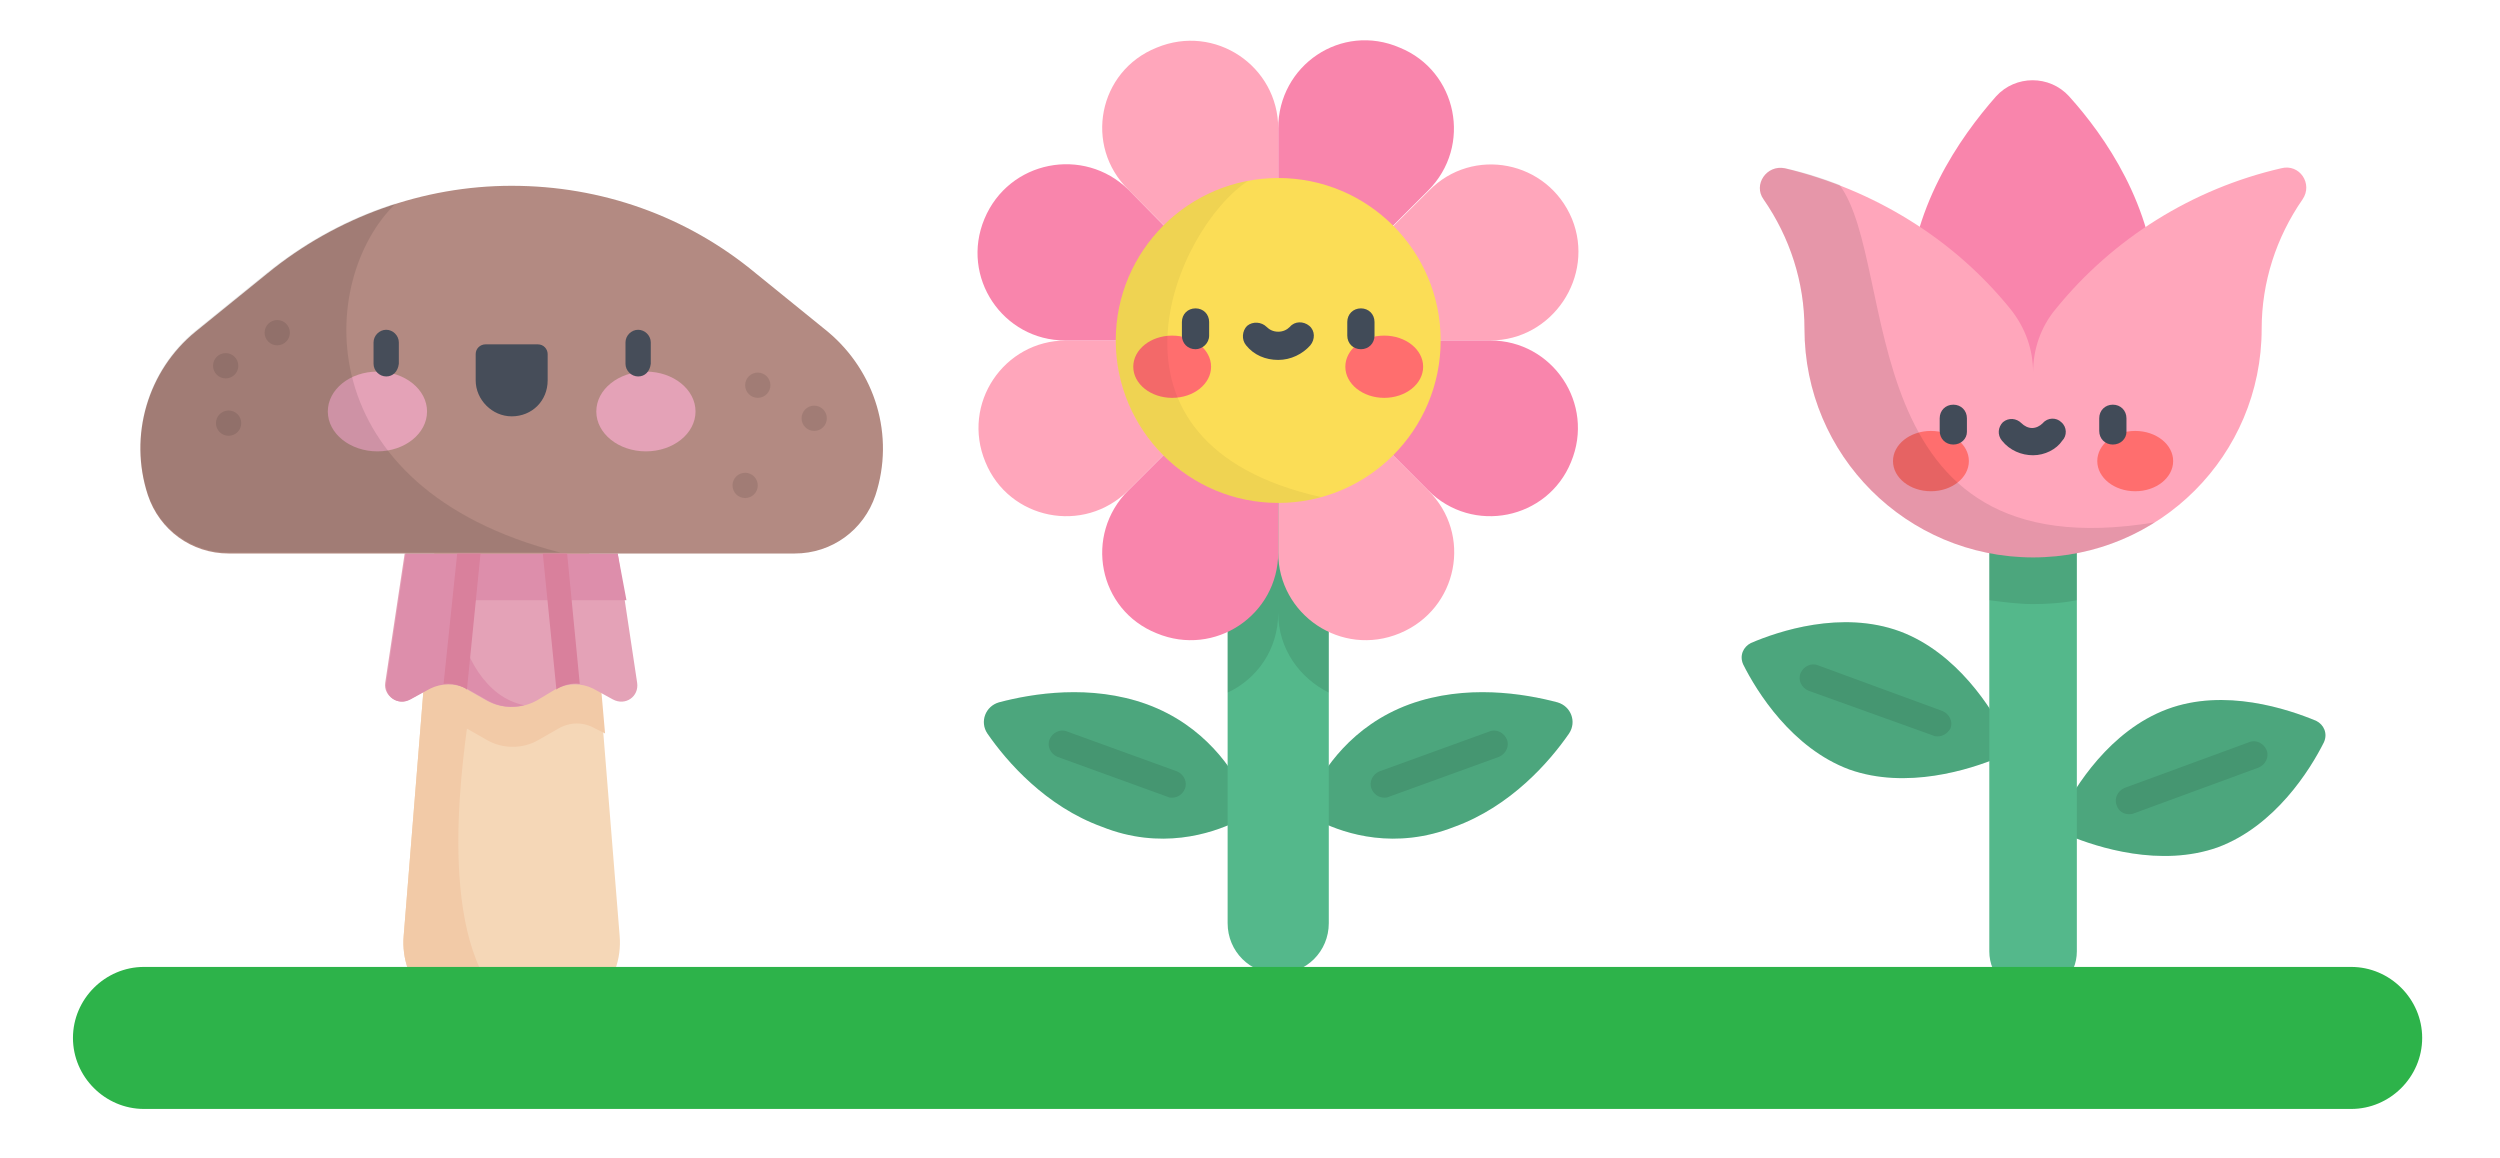 <?xml version="1.0" encoding="utf-8"?>
<!-- Generator: Adobe Illustrator 20.1.0, SVG Export Plug-In . SVG Version: 6.00 Build 0)  -->
<svg version="1.1" id="Capa_1" xmlns="http://www.w3.org/2000/svg" xmlns:xlink="http://www.w3.org/1999/xlink" x="0px" y="0px"
	 viewBox="0 0 257 119" style="enable-background:new 0 0 257 119;" xml:space="preserve">
<style type="text/css">
	.st0{fill:#F5D7B7;}
	.st1{fill:#F2CAA7;}
	.st2{fill:#E4A2B7;}
	.st3{fill:#DD8EAB;}
	.st4{fill:#B38A82;}
	.st5{fill:#464D59;}
	.st6{fill:#D9809C;}
	.st7{opacity:0.1;enable-background:new    ;}
	.st8{opacity:0.1;}
	.st9{fill:#54B88B;}
	.st10{fill:#FFA6BB;}
	.st11{fill:#F985AC;}
	.st12{fill:#7AC8E9;}
	.st13{fill:#FBDD56;}
	.st14{fill:#FF6E6E;}
	.st15{fill:#414B58;}
	.st16{opacity:5.000000e-02;enable-background:new    ;}
	.st17{fill:#2DB34A;}
</style>
<g>
	<path class="st0" d="M60.1,51.5h-15l-3.6,44.7c-0.4,4.8,3.4,8.9,8.2,8.9h5.8c4.8,0,8.6-4.1,8.2-8.9L60.1,51.5z"/>
	<path class="st1" d="M60.1,51.5h-15l-3.6,44.7c-0.4,4.8,3.4,8.9,8.2,8.9h4.9C45,100.9,47,82.4,48,74.9l2.1,1.2
		c1.6,0.9,3.6,0.9,5.2,0l2.1-1.2c1.2-0.7,2.6-0.7,3.8,0l1,0.5L60.1,51.5z"/>
	<path class="st2" d="M63.5,56.9l2,13.3c0.2,1.4-1.2,2.4-2.5,1.7l-2-1.1c-1.2-0.6-2.6-0.6-3.8,0L55.2,72c-1.6,0.9-3.6,0.9-5.2,0
		l-2.1-1.2c-1.2-0.7-2.6-0.7-3.8,0l-2,1.1c-1.2,0.7-2.7-0.4-2.5-1.7l2-13.3H63.5z"/>
	<path class="st3" d="M63.5,56.9H41.7l-2,13.3c-0.2,1.4,1.2,2.4,2.5,1.7l2-1.1c1.2-0.6,2.6-0.6,3.8,0l2.1,1.2
		c1.2,0.7,2.5,0.8,3.8,0.5c-4-0.8-6.3-5.2-6.9-9.2c-0.1-0.9,0.5-1.6,1.4-1.6h16L63.5,56.9z"/>
	<path class="st4" d="M52.6,19.1L52.6,19.1c-9.1,0-18,3.2-25.1,9l-7.4,6c-4.9,4-6.9,10.7-4.9,16.8l0,0c1.2,3.6,4.5,6,8.3,6h58.2
		c3.8,0,7.1-2.4,8.3-6l0,0c2-6.1,0-12.7-4.9-16.8l-7.4-6C70.6,22.2,61.8,19.1,52.6,19.1z"/>
	<g>
		<ellipse class="st2" cx="38.8" cy="42.3" rx="5.1" ry="4.1"/>
		<ellipse class="st2" cx="66.4" cy="42.3" rx="5.1" ry="4.1"/>
	</g>
	<g>
		<path class="st5" d="M39.7,38.7c-0.7,0-1.3-0.6-1.3-1.3v-2.2c0-0.7,0.6-1.3,1.3-1.3c0.7,0,1.3,0.6,1.3,1.3v2.2
			C40.9,38.2,40.4,38.7,39.7,38.7z"/>
		<path class="st5" d="M52.6,42.8L52.6,42.8c-2,0-3.7-1.7-3.7-3.7v-2.7c0-0.6,0.5-1,1-1h5.4c0.6,0,1,0.5,1,1v2.7
			C56.3,41.2,54.7,42.8,52.6,42.8z"/>
		<path class="st5" d="M65.6,38.7c-0.7,0-1.3-0.6-1.3-1.3v-2.2c0-0.7,0.6-1.3,1.3-1.3c0.7,0,1.3,0.6,1.3,1.3v2.2
			C66.8,38.2,66.3,38.7,65.6,38.7z"/>
	</g>
	<path class="st6" d="M45.6,70.3c0.8-0.1,1.6,0.1,2.3,0.5l0.1,0.1l1.4-14H47L45.6,70.3z M58.3,56.9h-2.5l1.4,14l0.1-0.1
		c0.7-0.4,1.5-0.6,2.3-0.5L58.3,56.9z"/>
	<path class="st7" d="M40.7,20.9c-4.8,1.5-9.2,3.9-13.2,7.1l-7.4,6c-4.9,4-6.9,10.7-4.9,16.8l0,0c1.2,3.6,4.5,6,8.3,6h34.1
		C31.5,50.1,32.6,28.7,40.7,20.9z"/>
	<g class="st8">
		<circle cx="83.7" cy="43" r="1.3"/>
		<circle cx="76.6" cy="49.9" r="1.3"/>
		<circle cx="77.9" cy="39.6" r="1.3"/>
		<circle cx="23.2" cy="37.6" r="1.3"/>
		<circle cx="28.5" cy="34.2" r="1.3"/>
		<circle cx="23.5" cy="43.5" r="1.3"/>
	</g>
</g>
<g>
	<path class="st9" d="M135.8,84.5c-1-0.5-1.5-1.7-1-2.8c1.2-2.5,4.1-7.1,10.1-9.3c5.8-2.1,11.8-1.1,15.2-0.2c1.4,0.4,2,2,1.2,3.2
		c-2,2.9-6,7.5-11.8,9.6C143.4,87.4,138.3,85.7,135.8,84.5z"/>
	<path class="st7" d="M135.8,84.5c-1-0.5-1.5-1.7-1-2.8c1.2-2.5,4.1-7.1,10.1-9.3c5.8-2.1,11.8-1.1,15.2-0.2c1.4,0.4,2,2,1.2,3.2
		c-2,2.9-6,7.5-11.8,9.6C143.4,87.4,138.3,85.7,135.8,84.5z"/>
	<path class="st7" d="M142.3,82c-0.6,0-1.1-0.4-1.3-0.9c-0.3-0.7,0.1-1.5,0.8-1.8l11.3-4.1c0.7-0.3,1.5,0.1,1.8,0.8
		c0.3,0.7-0.1,1.5-0.8,1.8l-11.3,4.1C142.6,82,142.4,82,142.3,82z"/>
	<path class="st9" d="M127,84.5c1-0.5,1.5-1.7,1-2.8c-1.2-2.5-4.1-7.1-10.1-9.3c-5.8-2.1-11.8-1.1-15.2-0.2c-1.4,0.4-2,2-1.2,3.2
		c2,2.9,6,7.5,11.8,9.6C119.3,87.4,124.5,85.7,127,84.5z"/>
	<path class="st7" d="M127,84.5c1-0.5,1.5-1.7,1-2.8c-1.2-2.5-4.1-7.1-10.1-9.3c-5.8-2.1-11.8-1.1-15.2-0.2c-1.4,0.4-2,2-1.2,3.2
		c2,2.9,6,7.5,11.8,9.6C119.3,87.4,124.5,85.7,127,84.5z"/>
	<path class="st7" d="M120.5,82c-0.2,0-0.3,0-0.5-0.1l-11.3-4.1c-0.7-0.3-1.1-1.1-0.8-1.8c0.3-0.7,1.1-1.1,1.8-0.8l11.3,4.1
		c0.7,0.3,1.1,1.1,0.8,1.8C121.6,81.6,121.1,82,120.5,82z"/>
	<path class="st9" d="M136.6,47.1h-10.4v47.8c0,2.9,2.3,5.2,5.2,5.2l0,0c2.9,0,5.2-2.3,5.2-5.2V47.1z"/>
	<path class="st7" d="M126.2,47.1v24.1c3-1.4,5.2-4.4,5.2-8.2c0,3.7,2.2,6.7,5.2,8.2V47.1H126.2z"/>
	<path class="st10" d="M161.6,22.5c-2.5-6-10.2-7.5-14.7-2.9L131.4,35l0,0h21.8C159.6,35,164,28.4,161.6,22.5L161.6,22.5z"/>
	<path class="st11" d="M131.4,13.2V35l15.4-15.4c4.6-4.6,3-12.3-2.9-14.7l0,0C137.9,2.3,131.4,6.7,131.4,13.2z"/>
	<path class="st12" d="M131.4,35L131.4,35L131.4,35z"/>
	<path class="st10" d="M116,19.5L131.4,35V13.2c0-6.4-6.5-10.8-12.5-8.3l0,0C112.9,7.3,111.4,15,116,19.5z"/>
	<path class="st12" d="M131.4,35L131.4,35L131.4,35z"/>
	<path class="st11" d="M153.2,35h-21.8l15.4,15.4c4.6,4.6,12.3,3,14.7-2.9l0,0C164,41.5,159.6,35,153.2,35z"/>
	<path class="st10" d="M143.9,65.1c6-2.5,7.5-10.2,2.9-14.7L131.4,35l0,0v21.8C131.4,63.2,137.9,67.6,143.9,65.1L143.9,65.1z"/>
	<path class="st11" d="M118.9,65.1c6,2.5,12.5-1.9,12.5-8.3V35l0,0L116,50.4C111.4,55,112.9,62.7,118.9,65.1L118.9,65.1z"/>
	<path class="st10" d="M116,50.4L131.4,35h-21.8c-6.4,0-10.8,6.5-8.3,12.5l0,0C103.7,53.4,111.4,55,116,50.4z"/>
	<path class="st11" d="M101.2,22.5c-2.5,6,1.9,12.5,8.3,12.5h21.8l0,0L116,19.5C111.4,15,103.7,16.5,101.2,22.5L101.2,22.5z"/>
	<circle class="st13" cx="131.4" cy="35" r="16.7"/>
	<g>
		<ellipse class="st14" cx="120.5" cy="37.7" rx="4" ry="3.2"/>
		<ellipse class="st14" cx="142.3" cy="37.7" rx="4" ry="3.2"/>
	</g>
	<g>
		<path class="st15" d="M122.9,35.9c-0.8,0-1.4-0.6-1.4-1.4v-1.4c0-0.8,0.6-1.4,1.4-1.4c0.8,0,1.4,0.6,1.4,1.4v1.4
			C124.3,35.3,123.6,35.9,122.9,35.9z"/>
		<path class="st15" d="M139.9,35.9c-0.8,0-1.4-0.6-1.4-1.4v-1.4c0-0.8,0.6-1.4,1.4-1.4c0.8,0,1.4,0.6,1.4,1.4v1.4
			C141.3,35.3,140.7,35.9,139.9,35.9z"/>
		<path class="st15" d="M131.4,37c-1.3,0-2.5-0.5-3.3-1.5c-0.5-0.6-0.4-1.5,0.1-2c0.6-0.5,1.5-0.4,2,0.1c0.3,0.3,0.7,0.5,1.2,0.5
			s0.9-0.2,1.2-0.5c0.5-0.6,1.4-0.6,2-0.1c0.6,0.5,0.6,1.4,0.1,2C133.9,36.4,132.7,37,131.4,37z"/>
	</g>
	<path class="st16" d="M128.3,18.6c-7.7,1.4-13.6,8.2-13.6,16.4c0,9.2,7.5,16.7,16.7,16.7c1.5,0,3-0.2,4.4-0.6
		C111.2,45.6,120.8,23.5,128.3,18.6z"/>
</g>
<g>
	<path class="st9" d="M238.1,74.1c0.8,0.4,1.2,1.3,0.8,2.2c-1.4,2.8-5,8.6-10.9,10.8c-5.9,2.1-12.4,0-15.3-1.2
		c-0.8-0.4-1.2-1.3-0.8-2.2c1.4-2.8,5-8.6,10.9-10.8C228.7,70.7,235.2,72.9,238.1,74.1z"/>
	<path class="st7" d="M238.1,74.1c0.8,0.4,1.2,1.3,0.8,2.2c-1.4,2.8-5,8.6-10.9,10.8c-5.9,2.1-12.4,0-15.3-1.2
		c-0.8-0.4-1.2-1.3-0.8-2.2c1.4-2.8,5-8.6,10.9-10.8C228.7,70.7,235.2,72.9,238.1,74.1z"/>
	<path class="st7" d="M218.9,83.7c-0.6,0-1.1-0.3-1.3-0.9c-0.3-0.7,0.1-1.5,0.8-1.8l12.8-4.7c0.7-0.3,1.5,0.1,1.8,0.8
		c0.3,0.7-0.1,1.5-0.8,1.8l-12.8,4.7C219.2,83.7,219,83.7,218.9,83.7z"/>
	<path class="st9" d="M180,66.1c-0.8,0.4-1.2,1.3-0.8,2.2c1.4,2.8,5,8.6,10.9,10.8c5.9,2.1,12.4,0,15.3-1.2c0.8-0.4,1.2-1.3,0.8-2.2
		c-1.4-2.8-5-8.6-10.9-10.8C189.3,62.7,182.8,64.9,180,66.1z"/>
	<path class="st7" d="M180,66.1c-0.8,0.4-1.2,1.3-0.8,2.2c1.4,2.8,5,8.6,10.9,10.8c5.9,2.1,12.4,0,15.3-1.2c0.8-0.4,1.2-1.3,0.8-2.2
		c-1.4-2.8-5-8.6-10.9-10.8C189.3,62.7,182.8,64.9,180,66.1z"/>
	<path class="st7" d="M199.2,75.7c-0.2,0-0.3,0-0.5-0.1L185.9,71c-0.7-0.3-1.1-1.1-0.8-1.8c0.3-0.7,1.1-1.1,1.8-0.8l12.8,4.7
		c0.7,0.3,1.1,1.1,0.8,1.8C200.2,75.4,199.7,75.7,199.2,75.7z"/>
	<path class="st9" d="M213.5,53.4h-9v44.4c0,2.5,2,4.5,4.5,4.5l0,0c2.5,0,4.5-2,4.5-4.5L213.5,53.4L213.5,53.4z"/>
	<path class="st11" d="M209,43.5c7.3,0,13-6.2,12.7-13.4c-0.3-8.9-5.3-16.1-9-20.2c-2-2.2-5.5-2.2-7.5,0c-3.7,4.2-9,11.7-9,20.9
		C196.3,37.8,202,43.4,209,43.5z"/>
	<path class="st7" d="M204.5,53.4v8.3c1.5,0.2,3,0.4,4.5,0.4c1.5,0,3-0.1,4.5-0.4v-8.3H204.5z"/>
	<path class="st10" d="M234.5,17.3L234.5,17.3c-9.1,2.1-17.3,7.2-23.2,14.5l0,0c-1.5,1.8-2.3,4.1-2.3,6.5c0-2.4-0.8-4.6-2.3-6.5
		c-5.9-7.3-14.1-12.3-23.2-14.5l0,0c-1.9-0.4-3.3,1.7-2.2,3.2l0,0c2.7,3.9,4.2,8.5,4.2,13.3c0,13,10.5,23.5,23.5,23.5l0,0
		c13,0,23.5-10.5,23.5-23.5c0-4.8,1.5-9.4,4.2-13.3l0,0C237.8,18.9,236.4,16.8,234.5,17.3z"/>
	<g>
		<ellipse class="st14" cx="198.5" cy="47.4" rx="3.9" ry="3.1"/>
		<ellipse class="st14" cx="219.5" cy="47.4" rx="3.9" ry="3.1"/>
	</g>
	<g>
		<path class="st15" d="M200.8,45.7c-0.8,0-1.4-0.6-1.4-1.4V43c0-0.8,0.6-1.4,1.4-1.4c0.8,0,1.4,0.6,1.4,1.4v1.4
			C202.2,45.1,201.6,45.7,200.8,45.7z"/>
		<path class="st15" d="M217.2,45.7c-0.8,0-1.4-0.6-1.4-1.4V43c0-0.8,0.6-1.4,1.4-1.4c0.8,0,1.4,0.6,1.4,1.4v1.4
			C218.6,45.1,218,45.7,217.2,45.7z"/>
		<path class="st15" d="M209,46.8c-1.2,0-2.4-0.5-3.2-1.5c-0.5-0.6-0.4-1.4,0.1-1.9c0.6-0.5,1.4-0.4,1.9,0.1
			c0.3,0.3,0.7,0.5,1.1,0.5s0.8-0.2,1.1-0.5c0.5-0.6,1.4-0.6,1.9-0.1c0.6,0.5,0.6,1.4,0.1,1.9C211.4,46.2,210.2,46.8,209,46.8z"/>
	</g>
	<path class="st7" d="M189.1,19c-1.8-0.7-3.7-1.3-5.6-1.7l0,0c-1.9-0.4-3.3,1.7-2.2,3.2l0,0c2.7,3.9,4.2,8.5,4.2,13.3
		c0,13,10.5,23.5,23.5,23.5l0,0c4.6,0,8.9-1.3,12.5-3.6C190,58.9,195.3,27.4,189.1,19z"/>
</g>
<path class="st17" d="M241.7,114H14.8c-4,0-7.3-3.3-7.3-7.3v0c0-4,3.3-7.3,7.3-7.3h226.9c4,0,7.3,3.3,7.3,7.3v0
	C249,110.7,245.7,114,241.7,114z"/>
</svg>
